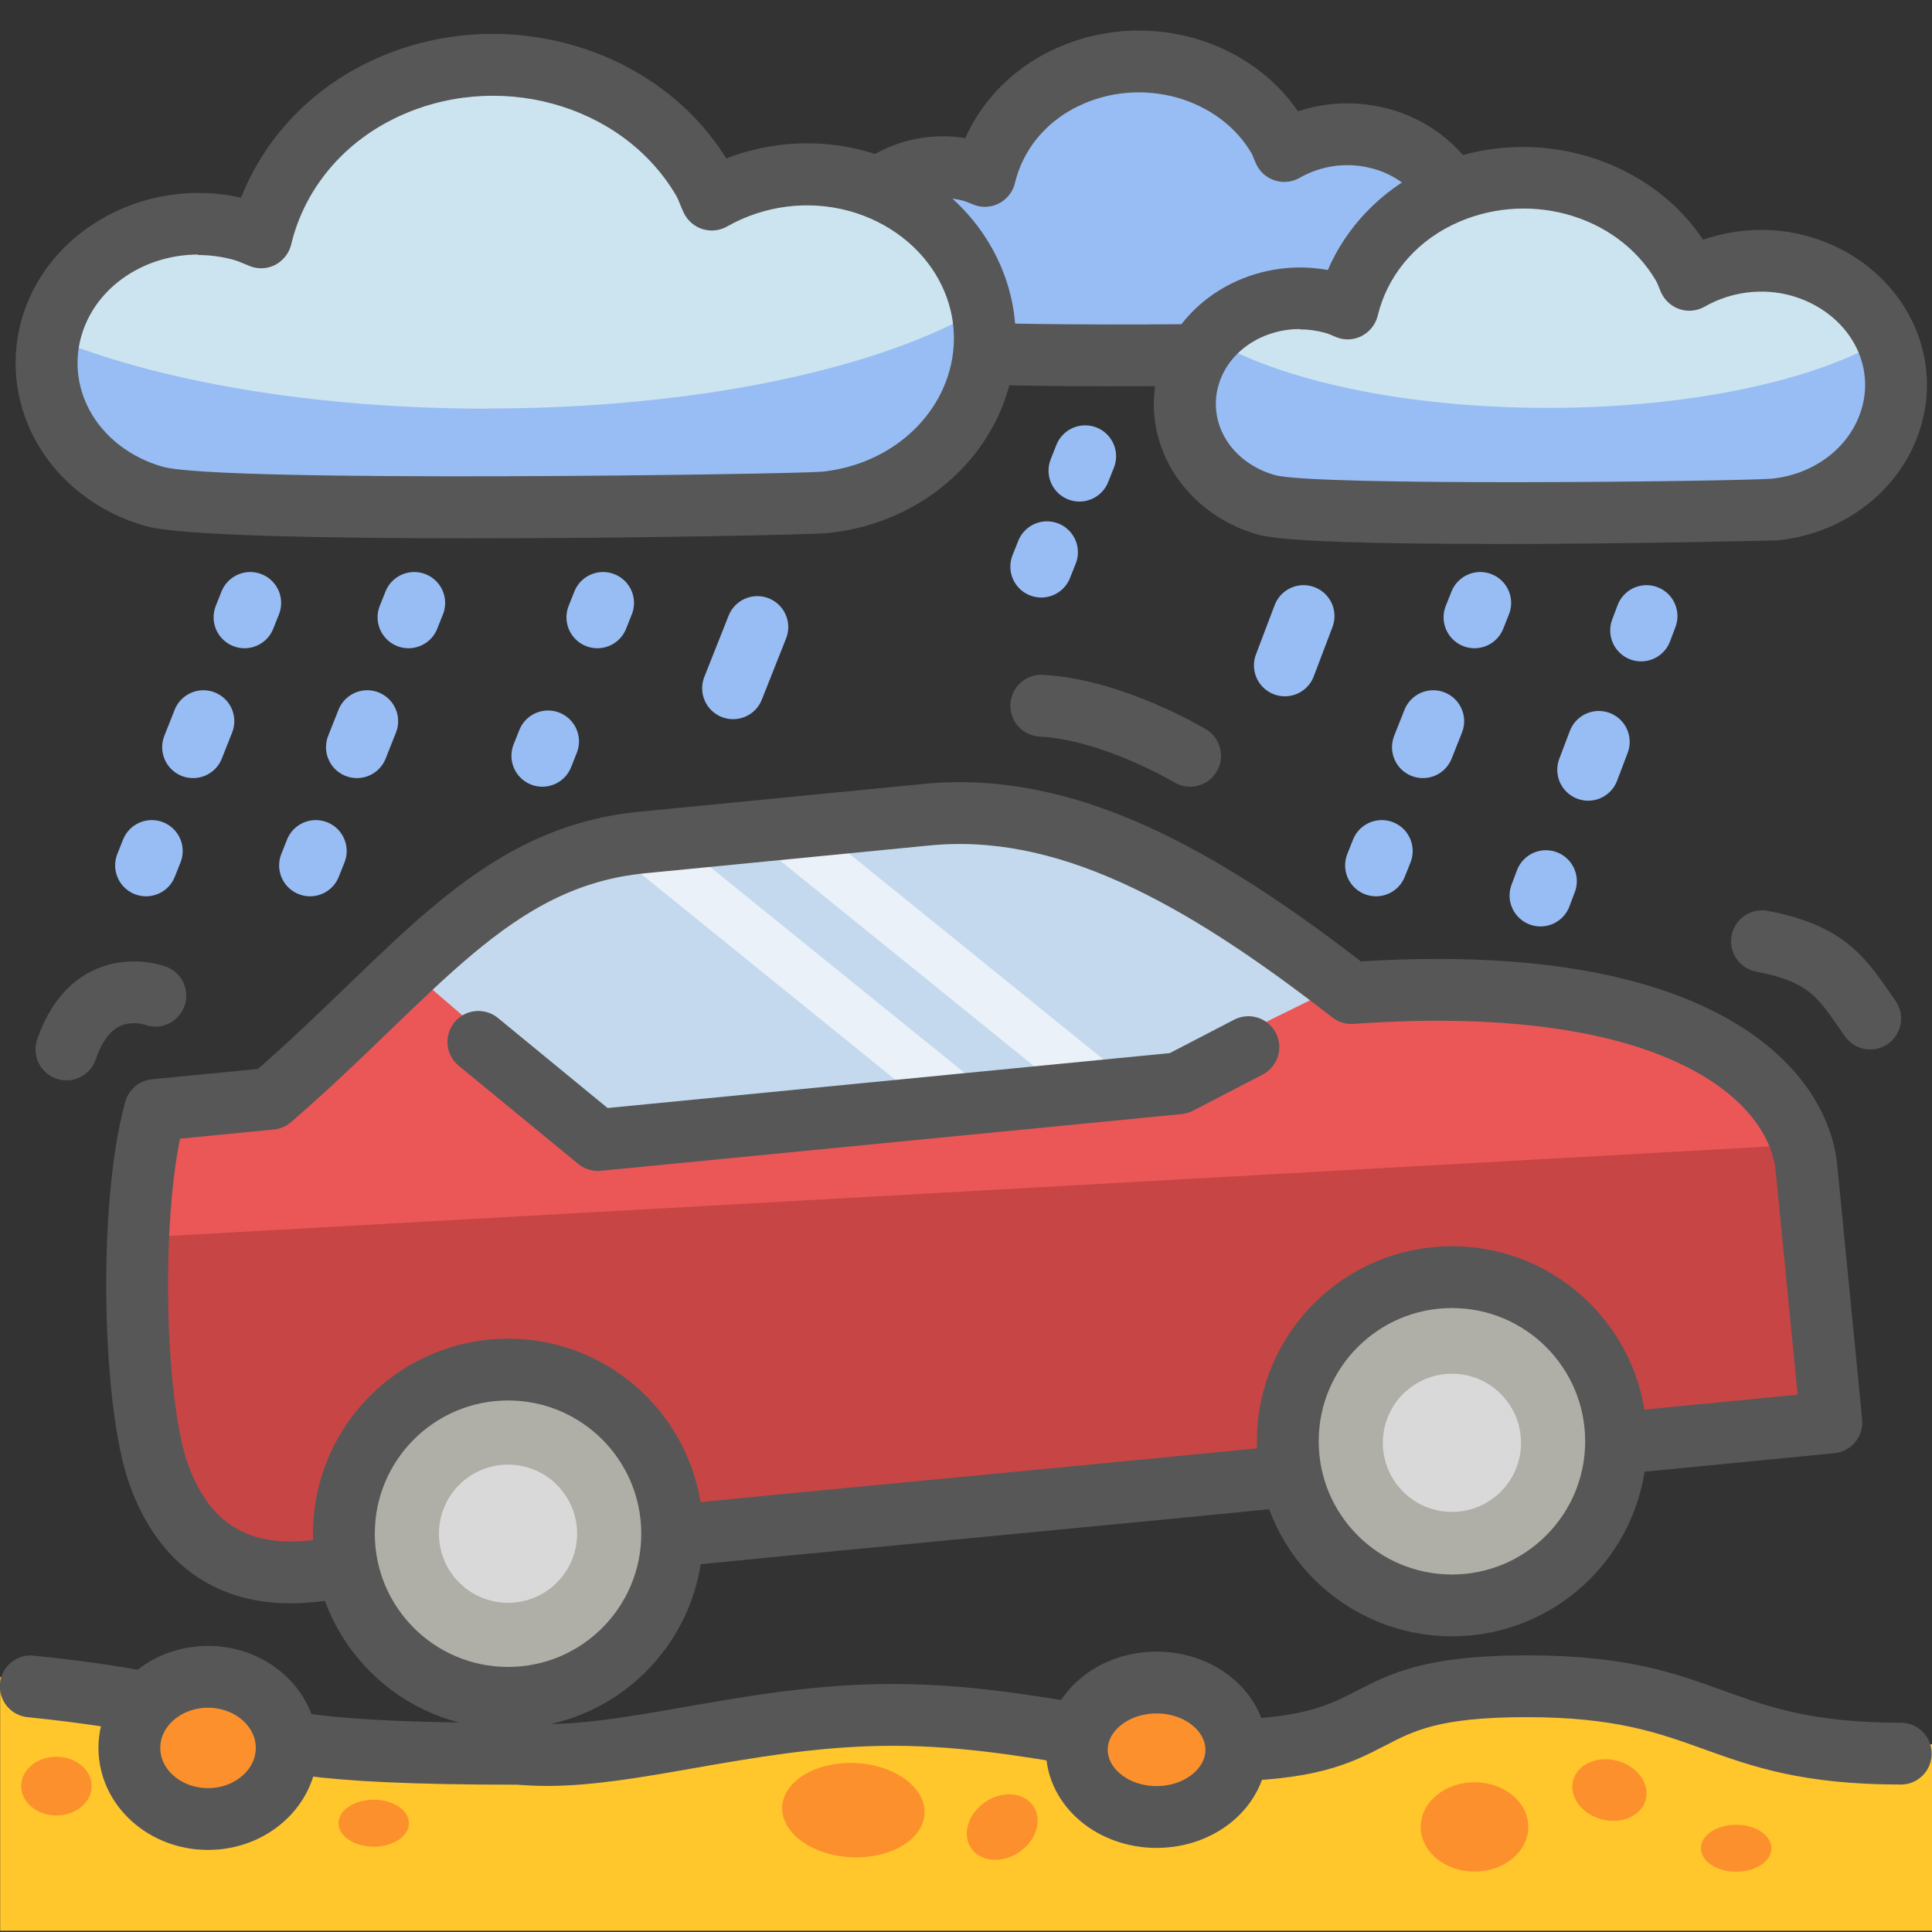 <?xml version="1.0" encoding="UTF-8"?>
<svg id="Layer_1" data-name="Layer 1" xmlns="http://www.w3.org/2000/svg" viewBox="0 0 125 125">
  <rect x="0" y="0" width="125" height="125" fill="#333333" stroke="none"/>
  <defs>
    <style>
      .cls-1 {
        stroke-dasharray: 1.93 7.71;
      }

      .cls-1, .cls-2, .cls-3, .cls-4, .cls-5, .cls-6 {
        stroke-width: 4px;
      }

      .cls-1, .cls-2, .cls-3, .cls-4, .cls-6 {
        stroke-linecap: round;
        stroke-linejoin: round;
      }

      .cls-1, .cls-2, .cls-3, .cls-6 {
        fill: none;
      }

      .cls-1, .cls-2, .cls-6 {
        stroke: #98bdf4;
      }

      .cls-2 {
        stroke-dasharray: 1.81 7.23;
      }

      .cls-7 {
        fill: #afaea7;
      }

      .cls-8 {
        fill: #575757;
      }

      .cls-9, .cls-5 {
        fill: #fc902d;
      }

      .cls-10 {
        fill: #c84545;
      }

      .cls-3, .cls-4, .cls-5 {
        stroke: #575757;
      }

      .cls-4, .cls-11 {
        fill: #98bdf4;
      }

      .cls-4, .cls-11, .cls-12 {
        fill-rule: evenodd;
      }

      .cls-13 {
        fill: #fc902d;
      }

      .cls-14 {
        fill: #ffc72c;
      }

      .cls-15 {
        fill: #eaf1f8;
      }

      .cls-16 {
        fill: #c4d9ed;
      }

      .cls-5 {
        stroke-miterlimit: 10;
      }

      .cls-17 {
        fill: #575757;
      }

      .cls-18 {
        fill: #eb5757;
        stroke: #424242;
      }

      .cls-12 {
        fill: #cce4f0;
      }

      .cls-19 {
        fill: #d9d9d9;
      }
    </style>
  </defs>
  <path class="cls-14" d="M125,124.9c0-3.36.01-7.34.01-12.04-5.71,0-11.05-1.01-14-2.07-3.14-1.13-6.39-2.3-12.79-2.3s-8.81,1.17-11.01,2.3c-1.86.96-3.62,1.86-9.19,1.86-2.41,0-5.04-.44-8.09-.96-3.98-.67-8.48-1.43-13.61-1.34-4.62.08-8.89.83-12.65,1.49-4.02.71-7.5,1.31-10.52,1.02-.06,0-.13,0-.19,0-13.17,0-15.48-.79-18.41-1.79-2.41-.82-6.69-1.76-14.54-2.57v16.42h125Z"/>
  <path class="cls-4" d="M89.34,8.98c-2.2-.61-4.44-.24-6.25.79-.13-.28-.22-.57-.38-.85-2.68-4.57-8.9-6.28-13.88-3.82-2.74,1.35-4.49,3.69-5.11,6.28-.27-.11-.54-.23-.83-.31-3.45-.95-7.09.85-8.12,4.01-1.04,3.17.92,6.5,4.37,7.45,2.85.79,27.81.35,28.79.25,2.99-.3,5.64-2.22,6.55-5.03,1.22-3.73-1.09-7.66-5.15-8.78Z"/>
  <path class="cls-17" d="M35.39,115.55c-.65,0-1.28-.03-1.91-.08-13.74,0-16.32-.89-19.59-2-2.21-.75-4.71-1.61-12.11-2.37-1.09-.11-1.89-1.09-1.78-2.19.11-1.1,1.09-1.91,2.18-1.79,7.85.81,10.57,1.74,12.98,2.56,2.93,1,5.24,1.79,18.4,1.79.06,0,.13,0,.19,0,3.02.29,6.49-.32,10.51-1.02,3.76-.66,8.02-1.41,12.64-1.49,5.12-.09,9.62.67,13.6,1.34,3.05.51,5.68.96,8.08.96,5.57,0,7.33-.9,9.19-1.86,2.2-1.13,4.47-2.3,11-2.3s9.64,1.17,12.78,2.3c2.95,1.06,5.73,2.06,11.44,2.06,1.1,0,1.99.9,1.99,2s-.89,2-1.99,2c-6.4,0-9.64-1.17-12.78-2.3-2.95-1.06-5.73-2.06-11.44-2.06s-7.33.9-9.19,1.86c-2.2,1.13-4.47,2.3-11,2.3-2.74,0-5.65-.49-8.74-1.01-3.8-.64-8.12-1.38-12.87-1.29-4.31.08-8.23.77-12.02,1.43-3.36.59-6.57,1.16-9.57,1.16Z"/>
  <g>
    <g>
      <path class="cls-18" d="M10.53,72.31l7.99-.92c4.5-5.17,14.74-15.64,19.72-16.22l21.75-2.51c10.3-1.19,22.51,6.7,27.33,10.79,2.81-.32,9.73-.67,14.9.53,6.47,1.5,13.54,4.28,14.05,8.72l2.1,18.2-94.53,10.91c-2.02.68-7.1.82-11.27-4.1-4.16-4.92-3.09-18.98-2.03-25.4Z"/>
      <path class="cls-10" d="M10.07,80.01l105.9-5.92,1.89,16.42-95.86,11.06c-3.99.46-7.8-1.35-9.88-3.81-1.67-1.97-2.06-12.65-2.05-17.75Z"/>
      <path class="cls-16" d="M75.4,69.32l-36.39,4.2-11.98-10.31c.23-.63,1.69-2.53,5.7-5.15,5.02-3.28,12.61-3.7,25.43-5.63,10.26-1.54,23.71,6.71,29.15,11.03l-11.91,5.87Z"/>
      <path class="cls-15" d="M64.01,70.71l-18.56-15.02-4.4.51,18.56,15.02,4.4-.51Z"/>
      <path class="cls-15" d="M72.81,69.69l-18.56-15.02-4.4.51,18.56,15.02,4.4-.51Z"/>
      <circle class="cls-7" cx="32.9" cy="99.61" r="10.72"/>
      <circle class="cls-19" cx="32.87" cy="99.23" r="4.47"/>
      <circle class="cls-7" cx="93.94" cy="93.35" r="10.72"/>
      <circle class="cls-19" cx="93.94" cy="93.35" r="4.47"/>
    </g>
    <g>
      <path class="cls-3" d="M43.56,99.37c2.14-.21,4.42-.44,6.8-.67l23.45-2.25c3.42-.33,6.69-.65,9.68-.95"/>
      <path class="cls-3" d="M22.2,101.46s-1.79.17-2.13.21c-4.91.48-8.18-1.74-9.81-6.31-1.63-4.56-1.97-17.22-.23-23.54,2.81-.27,3.04-.3,7.49-.73,9.3-8.02,14.23-15.62,24.02-16.58,4.44-.43,9.53-.93,18.42-1.8s17.51,3.78,27.47,11.54c21.78-1.54,28.91,5.86,29.45,11.34.39,3.98,1.61,16.44,1.61,16.44l-13.72,1.34"/>
      <polyline class="cls-3" points="80.77 67.75 76.26 70.09 38.68 73.76 30.95 67.41"/>
      <circle class="cls-3" cx="93.94" cy="93.25" r="10.62"/>
      <circle class="cls-3" cx="32.87" cy="99.23" r="10.62"/>
    </g>
  </g>
  <g>
    <line class="cls-6" x1="106.53" y1="39.86" x2="106.18" y2="40.79"/>
    <line class="cls-1" x1="103.44" y1="48" x2="101.39" y2="53.4"/>
    <line class="cls-6" x1="100.02" y1="57.01" x2="99.67" y2="57.94"/>
  </g>
  <g>
    <line class="cls-6" x1="95.77" y1="39.01" x2="95.4" y2="39.94"/>
    <line class="cls-2" x1="92.73" y1="46.66" x2="90.73" y2="51.7"/>
    <line class="cls-6" x1="89.4" y1="55.06" x2="89.03" y2="55.99"/>
  </g>
  <line class="cls-6" x1="84.34" y1="39.86" x2="83.13" y2="43.05"/>
  <g>
    <line class="cls-6" x1="70.21" y1="29.52" x2="69.84" y2="30.45"/>
    <line class="cls-6" x1="67.74" y1="35.73" x2="67.37" y2="36.66"/>
  </g>
  <line class="cls-6" x1="49" y1="40.57" x2="47.43" y2="44.53"/>
  <g>
    <line class="cls-6" x1="39.02" y1="39.01" x2="38.65" y2="39.94"/>
    <line class="cls-6" x1="35.46" y1="47.97" x2="35.09" y2="48.9"/>
  </g>
  <g>
    <line class="cls-6" x1="26.8" y1="39.01" x2="26.43" y2="39.94"/>
    <line class="cls-2" x1="23.76" y1="46.66" x2="21.76" y2="51.7"/>
    <line class="cls-6" x1="20.43" y1="55.06" x2="20.06" y2="55.99"/>
  </g>
  <g>
    <line class="cls-6" x1="16.19" y1="39.01" x2="15.82" y2="39.94"/>
    <line class="cls-2" x1="13.16" y1="46.66" x2="11.16" y2="51.7"/>
    <line class="cls-6" x1="9.82" y1="55.06" x2="9.45" y2="55.99"/>
  </g>
  <ellipse class="cls-9" cx="55.2" cy="117.11" rx="3.05" ry="4.61" transform="translate(-64.35 166.78) rotate(-87.32)"/>
  <ellipse class="cls-9" cx="3.65" cy="115.56" rx="2.28" ry="1.9"/>
  <ellipse class="cls-9" cx="24.18" cy="117.96" rx="2.28" ry="1.52"/>
  <ellipse class="cls-13" cx="104.13" cy="115.82" rx="1.96" ry="2.43" transform="translate(-34.67 186.47) rotate(-75.02)"/>
  <ellipse class="cls-9" cx="64.85" cy="118.2" rx="2.43" ry="1.96" transform="translate(-55.2 56.84) rotate(-34.17)"/>
  <ellipse class="cls-13" cx="95.4" cy="118.2" rx="3.48" ry="2.89"/>
  <ellipse class="cls-13" cx="112.33" cy="119.58" rx="2.28" ry="1.52"/>
  <ellipse class="cls-5" cx="74.83" cy="113.21" rx="5.16" ry="4.35"/>
  <ellipse class="cls-5" cx="13.46" cy="113.09" rx="5.09" ry="4.6"/>
  <path class="cls-12" d="M55.47,11.71c-3.31-.91-6.69-.36-9.41,1.19-.19-.42-.33-.86-.58-1.27-4.04-6.89-13.39-9.46-20.89-5.75-4.12,2.04-6.76,5.56-7.69,9.45-.41-.17-.81-.35-1.25-.47-5.19-1.43-10.67,1.28-12.23,6.04-1.56,4.77,1.39,9.79,6.58,11.22,4.3,1.18,41.87.53,43.35.38,4.5-.46,8.49-3.34,9.87-7.57,1.84-5.62-1.64-11.54-7.76-13.22Z"/>
  <path class="cls-11" d="M31.53,26.44c-11.36,0-21.52-1.81-28.33-4.67-.95,4.49,1.94,9,6.82,10.34,4.3,1.18,41.87.53,43.35.38,4.5-.46,8.49-3.34,9.87-7.57.55-1.67.61-3.37.29-4.98-6.48,3.88-18.37,6.49-31.99,6.49Z"/>
  <path class="cls-8" d="M30.37,34.83c-9.46,0-18.7-.18-20.89-.78-3.13-.86-5.76-2.91-7.22-5.63-1.36-2.54-1.62-5.43-.74-8.14,1.83-5.58,8.06-8.85,14.08-7.49,1.46-3.73,4.33-6.84,8.1-8.7C31.98-.01,42.33,2.76,46.99,10.25c2.86-1.11,6.05-1.29,9.01-.47h0c3.59.99,6.61,3.34,8.28,6.46,1.56,2.9,1.86,6.21.84,9.31-1.59,4.88-6.13,8.39-11.57,8.94-.98.1-12.24.34-23.19.34ZM12.82,16.47c-3.38,0-6.49,1.98-7.49,5.05-.54,1.67-.38,3.44.46,5.01.94,1.76,2.68,3.09,4.75,3.67,3.76,1.04,40.59.49,42.63.32,3.85-.39,7.06-2.82,8.16-6.2.67-2.06.47-4.25-.57-6.18-1.16-2.16-3.28-3.79-5.82-4.49-2.63-.72-5.5-.36-7.89,1-.49.28-1.07.34-1.61.17-.53-.17-.97-.56-1.21-1.07-.08-.17-.15-.34-.22-.51-.08-.19-.15-.39-.26-.58-3.51-5.99-11.72-8.22-18.28-4.97-3.38,1.67-5.8,4.63-6.63,8.13-.14.57-.52,1.05-1.04,1.32-.52.27-1.14.29-1.68.06l-.19-.08c-.31-.13-.57-.24-.82-.31-.77-.21-1.54-.31-2.3-.31Z"/>
  <g>
    <path class="cls-12" d="M116.42,17.2c-2.51-.69-5.07-.27-7.13.9-.15-.32-.25-.65-.44-.96-3.06-5.22-10.15-7.17-15.84-4.36-3.12,1.54-5.12,4.22-5.83,7.17-.31-.13-.61-.27-.95-.36-3.94-1.08-8.09.97-9.27,4.58-1.18,3.61,1.05,7.42,4.99,8.51,3.26.9,31.74.4,32.86.29,3.41-.35,6.43-2.54,7.48-5.74,1.39-4.26-1.24-8.74-5.88-10.02Z"/>
    <path class="cls-11" d="M100.14,26.39c-9.29,0-17.41-1.8-21.87-4.5-.57.66-1.02,1.42-1.3,2.28-1.18,3.61,1.05,7.42,4.99,8.51,3.26.9,31.74.4,32.86.29,3.41-.35,6.43-2.54,7.48-5.74.6-1.83.45-3.7-.28-5.35-4.45,2.7-12.59,4.51-21.88,4.51Z"/>
    <path class="cls-8" d="M96.37,35.19c-6.81,0-13.26-.13-14.94-.59-2.5-.69-4.6-2.33-5.77-4.5-1.1-2.04-1.31-4.37-.59-6.55,1.42-4.34,6.16-6.94,10.84-6.08,1.19-2.77,3.38-5.07,6.22-6.48,6.37-3.15,14.3-1.11,18.06,4.52,2.17-.75,4.54-.85,6.76-.23,2.85.78,5.24,2.65,6.58,5.13,1.25,2.32,1.48,4.96.67,7.44-1.27,3.88-4.87,6.67-9.18,7.11-.13.01-9.7.24-18.65.24ZM84.09,21.29c-2.36,0-4.52,1.37-5.21,3.49-.37,1.14-.26,2.35.31,3.42.65,1.22,1.86,2.14,3.31,2.54,2.65.73,29.84.41,32.14.23,2.72-.28,4.99-1.99,5.76-4.37.47-1.43.33-2.96-.39-4.3-.82-1.52-2.32-2.67-4.11-3.17-1.87-.52-3.91-.26-5.61.71-.49.28-1.07.34-1.6.17-.53-.17-.97-.56-1.21-1.07-.06-.14-.12-.27-.17-.41-.05-.12-.1-.25-.17-.37-2.54-4.33-8.47-5.94-13.23-3.58-2.43,1.2-4.17,3.33-4.77,5.84-.14.57-.52,1.05-1.04,1.32-.52.27-1.14.29-1.68.06l-.14-.06c-.18-.08-.36-.16-.56-.21-.54-.15-1.09-.22-1.62-.22Z"/>
  </g>
  <path class="cls-3" d="M67.37,45.66c4.63.24,9.63,3.24,9.63,3.24"/>
  <path class="cls-3" d="M114,60.9c4.38.83,5.25,2.5,7,5"/>
  <path class="cls-3" d="M10.05,64.42s-4.05-1.52-5.75,3.48"/>
</svg>
